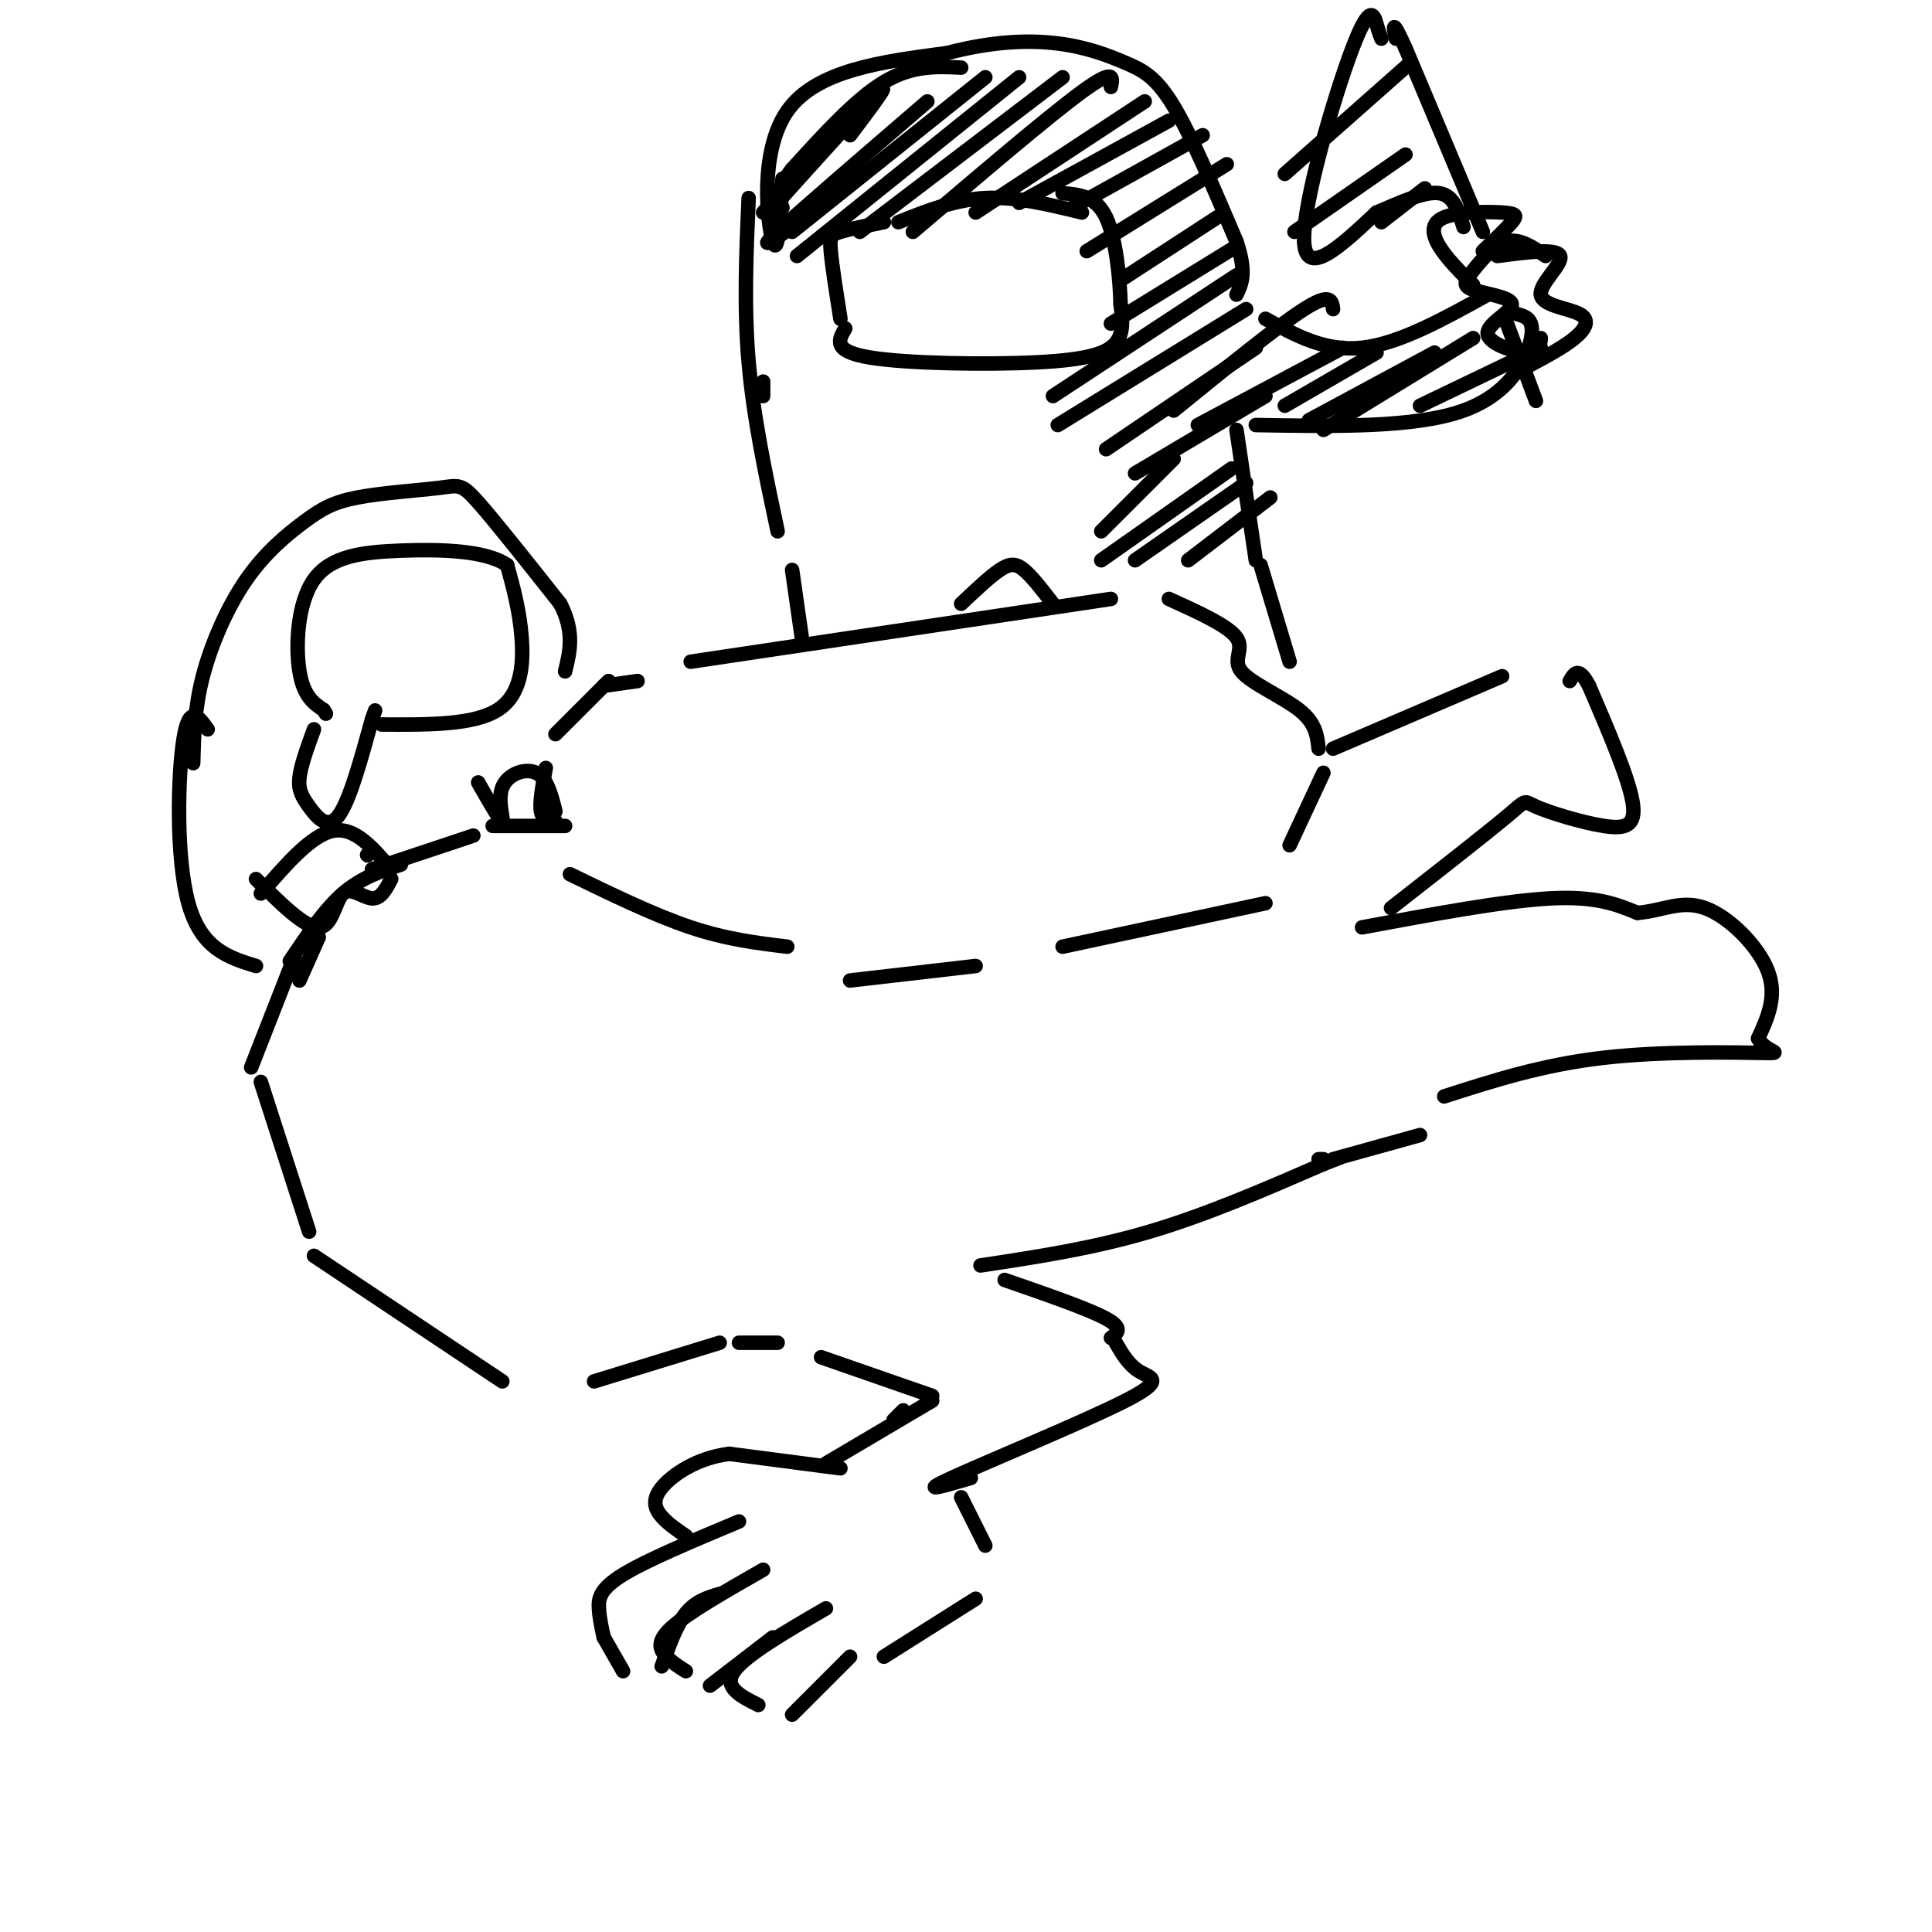 <svg viewBox='0 0 400 400' version='1.1' xmlns='http://www.w3.org/2000/svg' xmlns:xlink='http://www.w3.org/1999/xlink'><g fill='none' stroke='#000000' stroke-width='3' stroke-linecap='round' stroke-linejoin='round'><path d='M62,203c0.000,0.000 4.000,-9.000 4,-9'/><path d='M83,179c-4.083,1.333 -8.167,2.667 -12,6c-3.833,3.333 -7.417,8.667 -11,14'/><path d='M61,198c0.000,0.000 -9.000,23.000 -9,23'/><path d='M54,224c0.000,0.000 10.000,31.000 10,31'/><path d='M65,260c0.000,0.000 39.000,26.000 39,26'/><path d='M123,286c0.000,0.000 26.000,-8.000 26,-8'/><path d='M76,177c0.000,0.000 0.100,0.100 0.1,0.1'/><path d='M77,180c0.000,0.000 21.000,-7.000 21,-7'/><path d='M102,171c0.000,0.000 15.000,0.000 15,0'/><path d='M118,181c8.750,4.250 17.500,8.500 25,11c7.500,2.500 13.750,3.250 20,4'/><path d='M176,203c0.000,0.000 26.000,-3.000 26,-3'/><path d='M115,170c-1.333,-0.083 -2.667,-0.167 -3,-2c-0.333,-1.833 0.333,-5.417 1,-9'/><path d='M115,152c0.000,0.000 11.000,-11.000 11,-11'/><path d='M125,142c0.000,0.000 7.000,-1.000 7,-1'/><path d='M143,137c0.000,0.000 87.000,-13.000 87,-13'/><path d='M242,124c6.137,2.780 12.274,5.560 14,8c1.726,2.440 -0.958,4.542 1,7c1.958,2.458 8.560,5.274 12,8c3.440,2.726 3.720,5.363 4,8'/><path d='M274,160c0.000,0.000 -7.000,15.000 -7,15'/><path d='M262,187c0.000,0.000 -42.000,9.000 -42,9'/><path d='M153,278c0.000,0.000 8.000,0.000 8,0'/><path d='M170,281c0.000,0.000 23.000,8.000 23,8'/><path d='M185,294c0.000,0.000 2.000,-2.000 2,-2'/><path d='M193,290c0.000,0.000 -22.000,13.000 -22,13'/><path d='M208,265c8.667,3.000 17.333,6.000 21,8c3.667,2.000 2.333,3.000 1,4'/><path d='M231,278c1.357,2.333 2.714,4.667 5,6c2.286,1.333 5.500,1.667 -3,6c-8.500,4.333 -28.714,12.667 -36,16c-7.286,3.333 -1.643,1.667 4,0'/><path d='M174,304c0.000,0.000 -23.000,-3.000 -23,-3'/><path d='M151,301c-6.667,0.810 -11.833,4.333 -14,7c-2.167,2.667 -1.333,4.476 0,6c1.333,1.524 3.167,2.762 5,4'/><path d='M153,315c-9.556,4.000 -19.111,8.000 -24,11c-4.889,3.000 -5.111,5.000 -5,7c0.111,2.000 0.556,4.000 1,6'/><path d='M125,339c0.000,0.000 4.000,7.000 4,7'/><path d='M137,345c1.500,-4.250 3.000,-8.500 5,-11c2.000,-2.500 4.500,-3.250 7,-4'/><path d='M158,325c-7.822,4.467 -15.644,8.933 -19,12c-3.356,3.067 -2.244,4.733 -1,6c1.244,1.267 2.622,2.133 4,3'/><path d='M147,349c0.000,0.000 13.000,-10.000 13,-10'/><path d='M171,333c-8.333,4.833 -16.667,9.667 -19,13c-2.333,3.333 1.333,5.167 5,7'/><path d='M164,355c0.000,0.000 12.000,-12.000 12,-12'/><path d='M183,343c0.000,0.000 19.000,-12.000 19,-12'/><path d='M204,320c0.000,0.000 -5.000,-10.000 -5,-10'/><path d='M203,262c11.583,-1.750 23.167,-3.500 35,-7c11.833,-3.500 23.917,-8.750 36,-14'/><path d='M274,241c6.000,-2.333 3.000,-1.167 0,0'/><path d='M274,240c0.000,0.000 -1.000,0.000 -1,0'/><path d='M276,240c0.000,0.000 18.000,-5.000 18,-5'/><path d='M282,192c14.750,-2.750 29.500,-5.500 39,-6c9.500,-0.500 13.750,1.250 18,3'/><path d='M339,189c5.155,-0.369 9.042,-2.792 14,-1c4.958,1.792 10.988,7.798 13,13c2.012,5.202 0.006,9.601 -2,14'/><path d='M364,215c1.488,2.881 6.208,3.083 1,3c-5.208,-0.083 -20.345,-0.452 -33,1c-12.655,1.452 -22.827,4.726 -33,8'/><path d='M276,155c0.000,0.000 35.000,-15.000 35,-15'/><path d='M288,188c9.826,-7.681 19.652,-15.362 24,-19c4.348,-3.638 3.217,-3.233 6,-2c2.783,1.233 9.480,3.293 14,4c4.520,0.707 6.863,0.059 6,-5c-0.863,-5.059 -4.931,-14.530 -9,-24'/><path d='M329,142c-2.167,-4.167 -3.083,-2.583 -4,-1'/><path d='M199,14c-5.083,-0.250 -10.167,-0.500 -16,3c-5.833,3.500 -12.417,10.750 -19,18'/><path d='M164,35c-3.500,4.333 -2.750,6.167 -2,8'/><path d='M162,37c-0.444,8.222 -0.889,16.444 -2,13c-1.111,-3.444 -2.889,-18.556 3,-27c5.889,-8.444 19.444,-10.222 33,-12'/><path d='M196,11c9.584,-2.498 17.043,-2.742 23,-2c5.957,0.742 10.411,2.469 14,4c3.589,1.531 6.311,2.866 10,9c3.689,6.134 8.344,17.067 13,28'/><path d='M256,50c2.167,6.500 1.083,8.750 0,11'/><path d='M224,44c-6.833,-1.667 -13.667,-3.333 -20,-3c-6.333,0.333 -12.167,2.667 -18,5'/><path d='M183,46c-3.533,0.711 -7.067,1.422 -9,2c-1.933,0.578 -2.267,1.022 -2,4c0.267,2.978 1.133,8.489 2,14'/><path d='M175,68c-1.375,2.351 -2.750,4.702 5,6c7.750,1.298 24.625,1.542 35,1c10.375,-0.542 14.250,-1.869 16,-4c1.750,-2.131 1.375,-5.065 1,-8'/><path d='M232,63c-0.111,-5.022 -0.889,-13.578 -3,-18c-2.111,-4.422 -5.556,-4.711 -9,-5'/><path d='M155,41c-0.500,11.250 -1.000,22.500 0,34c1.000,11.500 3.500,23.250 6,35'/><path d='M158,79c0.000,0.000 0.000,3.000 0,3'/><path d='M170,30c0.000,0.000 -12.000,14.000 -12,14'/><path d='M176,28c4.333,-5.750 8.667,-11.500 6,-9c-2.667,2.500 -12.333,13.250 -22,24'/><path d='M192,21c-13.167,11.333 -26.333,22.667 -31,27c-4.667,4.333 -0.833,1.667 3,-1'/><path d='M204,16c0.000,0.000 -40.000,32.000 -40,32'/><path d='M211,16c0.000,0.000 -46.000,37.000 -46,37'/><path d='M220,16c0.000,0.000 -42.000,32.000 -42,32'/><path d='M230,18c0.417,-2.000 0.833,-4.000 -6,1c-6.833,5.000 -20.917,17.000 -35,29'/><path d='M237,21c0.000,0.000 -35.000,23.000 -35,23'/><path d='M242,25c0.000,0.000 -31.000,17.000 -31,17'/><path d='M249,28c0.000,0.000 -27.000,15.000 -27,15'/><path d='M254,34c0.000,0.000 -29.000,18.000 -29,18'/><path d='M252,45c0.000,0.000 -20.000,13.000 -20,13'/><path d='M256,51c0.000,0.000 -26.000,16.000 -26,16'/><path d='M256,57c0.000,0.000 -38.000,25.000 -38,25'/><path d='M258,64c0.000,0.000 -39.000,24.000 -39,24'/><path d='M260,72c0.000,0.000 -31.000,21.000 -31,21'/><path d='M262,82c0.000,0.000 -27.000,16.000 -27,16'/><path d='M262,66c6.167,3.417 12.333,6.833 20,6c7.667,-0.833 16.833,-5.917 26,-11'/><path d='M260,88c16.533,0.289 33.067,0.578 43,-3c9.933,-3.578 13.267,-11.022 14,-15c0.733,-3.978 -1.133,-4.489 -3,-5'/><path d='M305,59c-2.734,-2.738 -5.467,-5.477 -7,-8c-1.533,-2.523 -1.864,-4.831 1,-6c2.864,-1.169 8.925,-1.199 12,-1c3.075,0.199 3.164,0.628 2,2c-1.164,1.372 -3.582,3.686 -6,6'/><path d='M310,53c6.182,-0.815 12.364,-1.630 13,0c0.636,1.630 -4.273,5.705 -4,8c0.273,2.295 5.727,2.810 8,4c2.273,1.190 1.364,3.054 -1,5c-2.364,1.946 -6.182,3.973 -10,6'/><path d='M320,53c-2.669,-1.840 -5.337,-3.680 -8,-3c-2.663,0.680 -5.320,3.880 -7,6c-1.680,2.120 -2.384,3.159 0,4c2.384,0.841 7.855,1.483 8,3c0.145,1.517 -5.038,3.908 -5,6c0.038,2.092 5.297,3.883 8,4c2.703,0.117 2.852,-1.442 3,-3'/><path d='M307,48c0.000,0.000 -16.000,-38.000 -16,-38'/><path d='M291,10c-3.000,-6.667 -2.500,-4.333 -2,-2'/><path d='M286,8c-0.244,-0.607 -0.488,-1.214 -1,-3c-0.512,-1.786 -1.292,-4.750 -5,5c-3.708,9.750 -10.345,32.214 -10,40c0.345,7.786 7.673,0.893 15,-6'/><path d='M285,44c5.000,-2.133 10.000,-4.467 13,-4c3.000,0.467 4.000,3.733 5,7'/><path d='M312,67c0.000,0.000 6.000,16.000 6,16'/><path d='M276,64c-0.250,-1.750 -0.500,-3.500 -6,0c-5.500,3.500 -16.250,12.250 -27,21'/><path d='M278,72c0.000,0.000 -30.000,16.000 -30,16'/><path d='M285,73c0.000,0.000 -19.000,11.000 -19,11'/><path d='M297,73c0.000,0.000 -26.000,14.000 -26,14'/><path d='M305,70c0.000,0.000 -31.000,19.000 -31,19'/><path d='M319,72c0.000,0.000 -25.000,12.000 -25,12'/><path d='M292,13c0.000,0.000 -26.000,23.000 -26,23'/><path d='M291,32c0.000,0.000 -23.000,16.000 -23,16'/><path d='M295,39c0.000,0.000 -9.000,7.000 -9,7'/><path d='M256,89c0.000,0.000 4.000,27.000 4,27'/><path d='M243,95c0.000,0.000 -15.000,15.000 -15,15'/><path d='M255,97c0.000,0.000 -27.000,19.000 -27,19'/><path d='M258,100c0.000,0.000 -23.000,16.000 -23,16'/><path d='M263,103c0.000,0.000 -17.000,13.000 -17,13'/><path d='M164,118c0.000,0.000 2.000,14.000 2,14'/><path d='M199,125c2.956,-2.800 5.911,-5.600 8,-7c2.089,-1.400 3.311,-1.400 5,0c1.689,1.400 3.844,4.200 6,7'/><path d='M261,117c0.000,0.000 6.000,20.000 6,20'/><path d='M40,158c0.135,-5.670 0.270,-11.340 2,-18c1.730,-6.660 5.054,-14.311 9,-20c3.946,-5.689 8.513,-9.417 12,-12c3.487,-2.583 5.893,-4.022 11,-5c5.107,-0.978 12.913,-1.494 17,-2c4.087,-0.506 4.453,-1.002 8,3c3.547,4.002 10.273,12.501 17,21'/><path d='M116,125c3.000,5.833 2.000,9.917 1,14'/><path d='M65,151c-1.357,3.726 -2.714,7.452 -3,10c-0.286,2.548 0.500,3.917 2,6c1.500,2.083 3.714,4.881 6,2c2.286,-2.881 4.643,-11.440 7,-20'/><path d='M77,149c1.167,-3.333 0.583,-1.667 0,0'/><path d='M79,150c9.511,0.067 19.022,0.133 24,-3c4.978,-3.133 5.422,-9.467 5,-15c-0.422,-5.533 -1.711,-10.267 -3,-15'/><path d='M105,117c-4.419,-3.086 -13.968,-3.301 -22,-3c-8.032,0.301 -14.547,1.120 -18,6c-3.453,4.880 -3.844,13.823 -3,19c0.844,5.177 2.922,6.589 5,8'/><path d='M67,147c0.833,1.333 0.417,0.667 0,0'/><path d='M54,185c5.250,-6.083 10.500,-12.167 15,-13c4.500,-0.833 8.250,3.583 12,8'/><path d='M53,182c5.083,5.071 10.167,10.143 13,10c2.833,-0.143 3.417,-5.500 5,-7c1.583,-1.500 4.167,0.857 6,1c1.833,0.143 2.917,-1.929 4,-4'/><path d='M99,162c2.298,4.036 4.595,8.071 5,8c0.405,-0.071 -1.083,-4.250 0,-7c1.083,-2.750 4.738,-4.071 7,-3c2.262,1.071 3.131,4.536 4,8'/><path d='M43,151c-1.911,-2.644 -3.822,-5.289 -5,2c-1.178,7.289 -1.622,24.511 1,34c2.622,9.489 8.311,11.244 14,13'/></g>
</svg>
